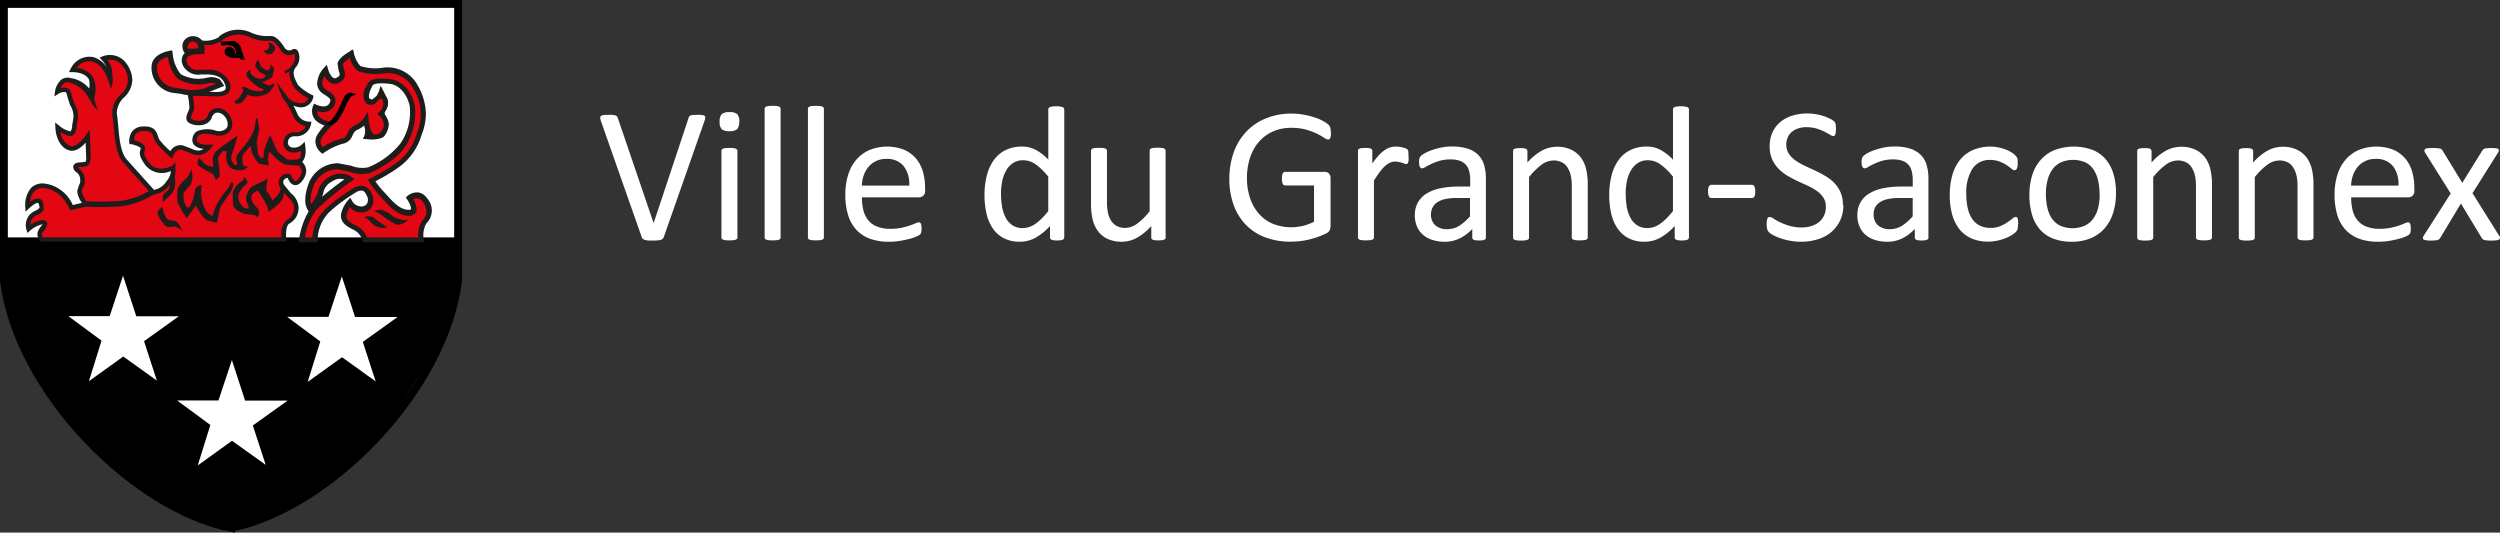<svg xmlns="http://www.w3.org/2000/svg" width="318.925" height="67.946">
  <rect width="100%" height="100%" fill="#333333" stroke="none"/>
  <path fill="#fff" d="M84.681 30.238a.594.594 0 0 1-.138.219.608.608 0 0 1-.242.138 1.6 1.6 0 0 1-.391.069 8.418 8.418 0 0 1-.6.023h-.472a1.452 1.452 0 0 1-.345-.035 1.183 1.183 0 0 1-.253-.058.889.889 0 0 1-.184-.08.366.366 0 0 1-.115-.115c-.023-.046-.058-.1-.081-.161l-5.186-14.76a1.3 1.3 0 0 1-.1-.437.305.305 0 0 1 .1-.253.759.759 0 0 1 .357-.115c.161-.011.38-.023.667-.023a3.745 3.745 0 0 1 .552.023 1.262 1.262 0 0 1 .311.069.464.464 0 0 1 .161.127 1.146 1.146 0 0 1 .1.207l4.556 13.368h.012l4.434-13.346a1.5 1.5 0 0 1 .08-.219.357.357 0 0 1 .173-.138 1.131 1.131 0 0 1 .345-.069c.15-.011.345-.023.587-.023a2.982 2.982 0 0 1 .6.035.521.521 0 0 1 .3.115.292.292 0 0 1 .058.253 1.765 1.765 0 0 1-.115.437l-5.177 14.76ZM94.3 15.513a1.367 1.367 0 0 1-.265.966 1.441 1.441 0 0 1-.989.253 1.387 1.387 0 0 1-.978-.253 1.333 1.333 0 0 1-.265-.955 1.31 1.31 0 0 1 .276-.966 1.441 1.441 0 0 1 .99-.253 1.387 1.387 0 0 1 .978.253 1.333 1.333 0 0 1 .265.955Zm-.23 14.783a.244.244 0 0 1-.046.161.364.364 0 0 1-.161.115.89.89 0 0 1-.311.069c-.127.011-.3.023-.506.023a3.1 3.1 0 0 1-.495-.023 1.406 1.406 0 0 1-.311-.069.364.364 0 0 1-.161-.115.375.375 0 0 1-.046-.161V19.252a.434.434 0 0 1 .046-.161.376.376 0 0 1 .161-.127 1.038 1.038 0 0 1 .311-.069c.127-.011.3-.023.495-.023a3.328 3.328 0 0 1 .506.023 1.58 1.58 0 0 1 .311.069.362.362 0 0 1 .161.127.265.265 0 0 1 .046.161ZM99.582 30.295a.244.244 0 0 1-.046.161.364.364 0 0 1-.161.115.89.89 0 0 1-.311.069 5.42 5.42 0 0 1-.506.023 3.084 3.084 0 0 1-.495-.023 1.406 1.406 0 0 1-.311-.069.363.363 0 0 1-.161-.115.375.375 0 0 1-.046-.161v-16.4a.277.277 0 0 1 .046-.173.376.376 0 0 1 .161-.127 1.034 1.034 0 0 1 .311-.069c.127-.012.3-.023.495-.023a3.328 3.328 0 0 1 .506.023 1.572 1.572 0 0 1 .311.069.362.362 0 0 1 .161.127.277.277 0 0 1 .046.173ZM105.103 30.295a.246.246 0 0 1-.046.161.37.37 0 0 1-.161.115.892.892 0 0 1-.311.069c-.126.012-.3.023-.506.023a3.087 3.087 0 0 1-.495-.023 1.572 1.572 0 0 1-.31-.069.358.358 0 0 1-.161-.115.261.261 0 0 1-.046-.161v-16.4a.274.274 0 0 1 .046-.173.314.314 0 0 1 .161-.127 1.03 1.03 0 0 1 .31-.069c.127-.012.3-.023.495-.023a3.321 3.321 0 0 1 .506.023 1.577 1.577 0 0 1 .311.069.364.364 0 0 1 .161.127.281.281 0 0 1 .046.173ZM118.024 24.29a.84.84 0 0 1-.242.679.824.824 0 0 1-.552.207h-7.271a6.677 6.677 0 0 0 .184 1.656 3.276 3.276 0 0 0 .621 1.266 2.707 2.707 0 0 0 1.128.805 4.551 4.551 0 0 0 1.691.288 7.321 7.321 0 0 0 1.4-.127 10.01 10.01 0 0 0 1.07-.288c.3-.1.552-.207.736-.288a1.3 1.3 0 0 1 .437-.127.275.275 0 0 1 .253.173.948.948 0 0 1 .058.242 3.477 3.477 0 0 1 .023.38 1.955 1.955 0 0 1-.012.276 1 1 0 0 1-.034.207.687.687 0 0 1-.058.161.608.608 0 0 1-.115.138 2.017 2.017 0 0 1-.4.219 4.912 4.912 0 0 1-.862.3c-.357.092-.76.184-1.22.265a8.636 8.636 0 0 1-1.484.115 6.916 6.916 0 0 1-2.393-.38 4.549 4.549 0 0 1-1.726-1.127 4.8 4.8 0 0 1-1.058-1.875 8.6 8.6 0 0 1-.357-2.623 8.28 8.28 0 0 1 .368-2.565 5.253 5.253 0 0 1 1.059-1.921 4.687 4.687 0 0 1 1.679-1.219 6.019 6.019 0 0 1 4.418-.011 4.251 4.251 0 0 1 1.507 1.127 4.54 4.54 0 0 1 .863 1.657 7.261 7.261 0 0 1 .276 2.036v.368Zm-2.036-.6a3.684 3.684 0 0 0-.714-2.508 2.7 2.7 0 0 0-2.22-.909 2.837 2.837 0 0 0-1.323.288 2.788 2.788 0 0 0-.955.748 3.655 3.655 0 0 0-.6 1.081 4.413 4.413 0 0 0-.23 1.288h6.029ZM135.753 30.295a.281.281 0 0 1-.046.173.312.312 0 0 1-.15.115 2.387 2.387 0 0 1-.276.069 4.056 4.056 0 0 1-.414.023 2.364 2.364 0 0 1-.426-.023.952.952 0 0 1-.287-.069.442.442 0 0 1-.161-.115.274.274 0 0 1-.046-.173v-1.461a7.481 7.481 0 0 1-1.807 1.472 4.066 4.066 0 0 1-2.059.529 4.272 4.272 0 0 1-2.071-.472 3.812 3.812 0 0 1-1.392-1.277 5.568 5.568 0 0 1-.782-1.887 10.446 10.446 0 0 1-.242-2.289 9.848 9.848 0 0 1 .311-2.577 5.8 5.8 0 0 1 .908-1.956 4.008 4.008 0 0 1 1.5-1.242 4.675 4.675 0 0 1 2.06-.437 3.664 3.664 0 0 1 1.771.426 6.37 6.37 0 0 1 1.588 1.242v-6.418a.424.424 0 0 1 .046-.161.311.311 0 0 1 .161-.127 1.591 1.591 0 0 1 .311-.069 2.772 2.772 0 0 1 .483-.035 2.232 2.232 0 0 1 .506.035c.127.023.23.046.311.069a.364.364 0 0 1 .161.127.309.309 0 0 1 .057.161v16.347Zm-2.037-7.77a8.273 8.273 0 0 0-1.587-1.553 2.743 2.743 0 0 0-1.6-.529 2.289 2.289 0 0 0-1.312.368 2.719 2.719 0 0 0-.874.966 4.522 4.522 0 0 0-.495 1.357 7.663 7.663 0 0 0-.15 1.542 10.855 10.855 0 0 0 .127 1.633 4.737 4.737 0 0 0 .449 1.415 2.551 2.551 0 0 0 .851.989 2.221 2.221 0 0 0 1.323.38 2.574 2.574 0 0 0 .782-.115 2.755 2.755 0 0 0 .771-.368 5.061 5.061 0 0 0 .817-.667 10.388 10.388 0 0 0 .909-1.012v-4.413ZM148.708 30.295a.246.246 0 0 1-.046.161.4.4 0 0 1-.15.115.875.875 0 0 1-.287.069 4.37 4.37 0 0 1-.437.023 2.656 2.656 0 0 1-.461-.023 1.313 1.313 0 0 1-.287-.069.284.284 0 0 1-.138-.115.368.368 0 0 1-.035-.161v-1.461a7.121 7.121 0 0 1-1.864 1.518 3.946 3.946 0 0 1-1.863.483 4.3 4.3 0 0 1-1.864-.368 3.169 3.169 0 0 1-1.22-1 4.114 4.114 0 0 1-.667-1.472 8.709 8.709 0 0 1-.207-2.048V19.24a.241.241 0 0 1 .046-.161.37.37 0 0 1 .161-.127 1.035 1.035 0 0 1 .322-.069c.127-.011.3-.023.495-.023a3.163 3.163 0 0 1 .494.023 1.033 1.033 0 0 1 .311.069.314.314 0 0 1 .161.127.374.374 0 0 1 .046.161v6.431a7.029 7.029 0 0 0 .138 1.553 2.891 2.891 0 0 0 .426.989 2.01 2.01 0 0 0 .725.633 2.253 2.253 0 0 0 1.035.23 2.635 2.635 0 0 0 1.519-.541 8.256 8.256 0 0 0 1.6-1.588v-7.722a.246.246 0 0 1 .046-.161.382.382 0 0 1 .161-.127 1.037 1.037 0 0 1 .311-.069c.126-.011.287-.023.495-.023a3.085 3.085 0 0 1 .494.023 1.037 1.037 0 0 1 .311.069.468.468 0 0 1 .161.127.278.278 0 0 1 .057.161v11.047ZM169.796 16.882a2.3 2.3 0 0 1-.023.414 1.608 1.608 0 0 1-.069.3.267.267 0 0 1-.126.161.432.432 0 0 1-.161.046 1.213 1.213 0 0 1-.495-.23c-.23-.149-.541-.322-.92-.518a9.791 9.791 0 0 0-1.381-.518 7.172 7.172 0 0 0-1.91-.23 5.573 5.573 0 0 0-2.358.483 5.186 5.186 0 0 0-1.772 1.323 6 6 0 0 0-1.116 2.013 8.162 8.162 0 0 0-.391 2.531 7.906 7.906 0 0 0 .425 2.7 5.784 5.784 0 0 0 1.174 1.99 4.824 4.824 0 0 0 1.783 1.231 6.35 6.35 0 0 0 3.774.23 5.7 5.7 0 0 0 1.4-.529v-4.621h-3.681a.332.332 0 0 1-.311-.207 1.551 1.551 0 0 1-.1-.656 2.171 2.171 0 0 1 .023-.4.87.87 0 0 1 .08-.276.422.422 0 0 1 .127-.15.314.314 0 0 1 .184-.046h5.051a.671.671 0 0 1 .264.046.659.659 0 0 1 .242.15.753.753 0 0 1 .172.265 1.037 1.037 0 0 1 .058.391v6.05a1.224 1.224 0 0 1-.115.552.95.95 0 0 1-.472.414c-.241.115-.541.253-.92.391s-.771.253-1.162.357a8.758 8.758 0 0 1-1.22.219 10.99 10.99 0 0 1-1.219.069 8.933 8.933 0 0 1-3.291-.575 6.715 6.715 0 0 1-2.45-1.622 7.1 7.1 0 0 1-1.531-2.531 9.6 9.6 0 0 1-.529-3.29 10.01 10.01 0 0 1 .576-3.428 7.411 7.411 0 0 1 1.61-2.611 7.141 7.141 0 0 1 2.5-1.679 8.541 8.541 0 0 1 3.221-.6 8.826 8.826 0 0 1 1.7.161 9.627 9.627 0 0 1 1.415.38 5.276 5.276 0 0 1 1.047.472 3.168 3.168 0 0 1 .587.414.807.807 0 0 1 .218.368 2.039 2.039 0 0 1 .058.6ZM179.702 19.976c0 .184 0 .334-.011.449a.878.878 0 0 1-.046.288.431.431 0 0 1-.092.161.22.22 0 0 1-.15.058.8.8 0 0 1-.241-.058c-.092-.035-.2-.069-.323-.115s-.253-.069-.4-.1a2.159 2.159 0 0 0-.483-.046 1.553 1.553 0 0 0-.6.127 2.471 2.471 0 0 0-.621.4 4.408 4.408 0 0 0-.679.748c-.23.311-.494.69-.782 1.139v7.268a.246.246 0 0 1-.046.161.451.451 0 0 1-.161.115.892.892 0 0 1-.311.069c-.126.011-.3.023-.506.023a3.1 3.1 0 0 1-.495-.023 1.406 1.406 0 0 1-.31-.069.358.358 0 0 1-.161-.115.262.262 0 0 1-.047-.161V19.252a.335.335 0 0 1 .035-.161.281.281 0 0 1 .15-.127.875.875 0 0 1 .287-.069 4.432 4.432 0 0 1 .449-.023 2.515 2.515 0 0 1 .449.023.8.8 0 0 1 .276.069.3.3 0 0 1 .138.127.375.375 0 0 1 .046.161v1.611a8.709 8.709 0 0 1 .851-1.081 4.648 4.648 0 0 1 .76-.656 2.574 2.574 0 0 1 .7-.334 2.941 2.941 0 0 1 .7-.092 1.986 1.986 0 0 1 .357.023 2.953 2.953 0 0 1 .425.069 3.335 3.335 0 0 1 .4.115.847.847 0 0 1 .253.126.354.354 0 0 1 .092.115.85.85 0 0 1 .046.138 1.223 1.223 0 0 1 .023.253v.449ZM189.562 30.307a.251.251 0 0 1-.1.219.7.7 0 0 1-.264.115 2.8 2.8 0 0 1-.506.035 2.9 2.9 0 0 1-.507-.035.517.517 0 0 1-.276-.115.279.279 0 0 1-.092-.219v-1.1a5.536 5.536 0 0 1-1.61 1.208 4.276 4.276 0 0 1-1.887.426 5.2 5.2 0 0 1-1.576-.23 3.387 3.387 0 0 1-1.208-.656 2.859 2.859 0 0 1-.771-1.058 3.507 3.507 0 0 1-.276-1.427 3.314 3.314 0 0 1 .379-1.622 3.131 3.131 0 0 1 1.093-1.139 5.4 5.4 0 0 1 1.749-.679 10.967 10.967 0 0 1 2.324-.23h1.519v-.863a4.143 4.143 0 0 0-.138-1.127 1.985 1.985 0 0 0-.438-.817 1.863 1.863 0 0 0-.782-.495 3.526 3.526 0 0 0-1.173-.161 4.9 4.9 0 0 0-1.347.172 7.26 7.26 0 0 0-1.047.391c-.3.138-.552.276-.747.391a1.074 1.074 0 0 1-.449.184.278.278 0 0 1-.173-.046.41.41 0 0 1-.126-.149.728.728 0 0 1-.081-.253 3.172 3.172 0 0 1-.023-.334 1.819 1.819 0 0 1 .046-.483.815.815 0 0 1 .207-.334 3.075 3.075 0 0 1 .576-.38 5.946 5.946 0 0 1 .932-.391 9.828 9.828 0 0 1 1.15-.3 6.644 6.644 0 0 1 1.266-.115 6.471 6.471 0 0 1 2.024.276 3.3 3.3 0 0 1 1.347.794 3 3 0 0 1 .747 1.288 6.1 6.1 0 0 1 .231 1.806v7.455Zm-2.013-5.05h-1.725a6.747 6.747 0 0 0-1.45.138 2.98 2.98 0 0 0-1.024.414 1.745 1.745 0 0 0-.6.667 1.964 1.964 0 0 0-.2.886 1.813 1.813 0 0 0 .541 1.369 2.192 2.192 0 0 0 1.53.506 2.937 2.937 0 0 0 1.485-.4 6.4 6.4 0 0 0 1.426-1.242v-2.35ZM202.55 30.296a.246.246 0 0 1-.046.161.37.37 0 0 1-.161.115.962.962 0 0 1-.311.069c-.127.012-.3.023-.495.023a3.327 3.327 0 0 1-.506-.023 1.593 1.593 0 0 1-.311-.069.451.451 0 0 1-.161-.115.267.267 0 0 1-.046-.161v-6.465a6.038 6.038 0 0 0-.149-1.518 3.394 3.394 0 0 0-.426-.989 1.753 1.753 0 0 0-.725-.633 2.284 2.284 0 0 0-1.035-.219 2.635 2.635 0 0 0-1.519.541 8.26 8.26 0 0 0-1.6 1.588v7.719a.241.241 0 0 1-.046.161.452.452 0 0 1-.161.115.892.892 0 0 1-.311.069c-.126.011-.3.023-.506.023a3.1 3.1 0 0 1-.495-.023 1.406 1.406 0 0 1-.31-.069.341.341 0 0 1-.161-.115.261.261 0 0 1-.046-.161V19.275a.334.334 0 0 1 .034-.161.282.282 0 0 1 .15-.127.875.875 0 0 1 .287-.069 4.432 4.432 0 0 1 .449-.023 2.515 2.515 0 0 1 .449.023.8.8 0 0 1 .276.069.3.3 0 0 1 .138.127.374.374 0 0 1 .046.161v1.461a6.816 6.816 0 0 1 1.864-1.53 4.025 4.025 0 0 1 1.875-.483 4.14 4.14 0 0 1 1.864.38 3.378 3.378 0 0 1 1.219 1 4.012 4.012 0 0 1 .668 1.472 8.535 8.535 0 0 1 .207 2.013v6.707ZM215.448 30.295a.274.274 0 0 1-.046.173.3.3 0 0 1-.149.115 2.359 2.359 0 0 1-.277.069 4.056 4.056 0 0 1-.414.023 2.353 2.353 0 0 1-.425-.023.966.966 0 0 1-.288-.069.442.442 0 0 1-.161-.115.274.274 0 0 1-.046-.173v-1.461a7.477 7.477 0 0 1-1.806 1.472 4.073 4.073 0 0 1-2.06.529 4.272 4.272 0 0 1-2.071-.472 3.812 3.812 0 0 1-1.392-1.277 5.588 5.588 0 0 1-.782-1.887 10.507 10.507 0 0 1-.242-2.289 9.89 9.89 0 0 1 .311-2.577 5.786 5.786 0 0 1 .909-1.956 4 4 0 0 1 1.495-1.242 4.678 4.678 0 0 1 2.06-.437 3.671 3.671 0 0 1 1.772.426 6.367 6.367 0 0 1 1.587 1.242v-6.418a.444.444 0 0 1 .046-.161.311.311 0 0 1 .161-.127 1.591 1.591 0 0 1 .311-.069 2.789 2.789 0 0 1 .483-.035 2.227 2.227 0 0 1 .506.035c.127.023.231.046.311.069a.359.359 0 0 1 .161.127.3.3 0 0 1 .058.161v16.347Zm-2.036-7.77a8.275 8.275 0 0 0-1.588-1.553 2.743 2.743 0 0 0-1.6-.529 2.289 2.289 0 0 0-1.312.368 2.738 2.738 0 0 0-.874.966 4.549 4.549 0 0 0-.5 1.357 7.735 7.735 0 0 0-.149 1.542 10.987 10.987 0 0 0 .126 1.633 4.736 4.736 0 0 0 .449 1.415 2.559 2.559 0 0 0 .851.989 2.3 2.3 0 0 0 1.323.38 2.58 2.58 0 0 0 .783-.115 2.768 2.768 0 0 0 .771-.368 5.1 5.1 0 0 0 .816-.667 10.384 10.384 0 0 0 .909-1.012v-4.413ZM223.916 24.406a1.333 1.333 0 0 1-.115.667.345.345 0 0 1-.322.184h-5.132a.362.362 0 0 1-.333-.184 1.448 1.448 0 0 1-.115-.656 1.3 1.3 0 0 1 .115-.656.351.351 0 0 1 .333-.184h5.132a.38.38 0 0 1 .172.035.315.315 0 0 1 .138.138 1.152 1.152 0 0 1 .092.265 1.9 1.9 0 0 1 .035.391ZM235.156 26.143a4.6 4.6 0 0 1-.414 1.99 4.5 4.5 0 0 1-1.139 1.484 4.8 4.8 0 0 1-1.714.909 7.05 7.05 0 0 1-2.128.311 7.57 7.57 0 0 1-1.485-.138 7.772 7.772 0 0 1-1.219-.334 5.589 5.589 0 0 1-.9-.4 2.165 2.165 0 0 1-.506-.357.859.859 0 0 1-.207-.38 2.168 2.168 0 0 1-.069-.61 2.511 2.511 0 0 1 .023-.449 1.349 1.349 0 0 1 .069-.288.314.314 0 0 1 .3-.2 1 1 0 0 1 .484.207 6.725 6.725 0 0 0 .8.449 7.521 7.521 0 0 0 1.185.46 5.6 5.6 0 0 0 1.6.219 3.936 3.936 0 0 0 1.254-.184 3.04 3.04 0 0 0 .978-.518 2.352 2.352 0 0 0 .633-.828 2.692 2.692 0 0 0 .223-1.113 2.047 2.047 0 0 0-.31-1.15 3.089 3.089 0 0 0-.806-.84 7.186 7.186 0 0 0-1.15-.667l-1.323-.61a14.257 14.257 0 0 1-1.312-.69 5.474 5.474 0 0 1-1.139-.9 4.251 4.251 0 0 1-.817-1.208 4.037 4.037 0 0 1-.31-1.668 4.162 4.162 0 0 1 .368-1.772 3.764 3.764 0 0 1 1-1.312 4.417 4.417 0 0 1 1.53-.805 6.464 6.464 0 0 1 1.921-.276 6.575 6.575 0 0 1 1.059.092 6.374 6.374 0 0 1 1 .241 5.831 5.831 0 0 1 .84.345 2.2 2.2 0 0 1 .483.311.8.8 0 0 1 .149.184.623.623 0 0 1 .058.173c.011.069.023.15.034.253s.012.23.012.38a2.046 2.046 0 0 1-.023.391 1.624 1.624 0 0 1-.058.288.315.315 0 0 1-.1.173.242.242 0 0 1-.15.058 1 1 0 0 1-.425-.173c-.2-.115-.426-.242-.7-.391a6.324 6.324 0 0 0-.99-.391 4.4 4.4 0 0 0-1.288-.184 3.181 3.181 0 0 0-1.151.184 2.2 2.2 0 0 0-.805.472 1.866 1.866 0 0 0-.483.7 2.34 2.34 0 0 0-.161.863 2.06 2.06 0 0 0 .31 1.139 3.175 3.175 0 0 0 .817.851 7.381 7.381 0 0 0 1.162.679c.437.207.875.414 1.323.621a14.314 14.314 0 0 1 1.323.69 5.517 5.517 0 0 1 1.162.886 4.056 4.056 0 0 1 .817 1.208 3.981 3.981 0 0 1 .311 1.634ZM246.017 30.307a.252.252 0 0 1-.1.219.708.708 0 0 1-.265.115 2.8 2.8 0 0 1-.506.035 2.9 2.9 0 0 1-.507-.035.517.517 0 0 1-.276-.115.279.279 0 0 1-.092-.219v-1.1a5.536 5.536 0 0 1-1.61 1.208 4.276 4.276 0 0 1-1.887.426 5.209 5.209 0 0 1-1.576-.23 3.387 3.387 0 0 1-1.208-.656 2.859 2.859 0 0 1-.771-1.058 3.507 3.507 0 0 1-.276-1.427 3.314 3.314 0 0 1 .379-1.622 3.139 3.139 0 0 1 1.093-1.139 5.4 5.4 0 0 1 1.749-.679 10.967 10.967 0 0 1 2.324-.23h1.519v-.863a4.143 4.143 0 0 0-.138-1.127 1.82 1.82 0 0 0-1.22-1.312 3.526 3.526 0 0 0-1.173-.161 4.891 4.891 0 0 0-1.346.172 7.171 7.171 0 0 0-1.047.391 8.334 8.334 0 0 0-.748.391 1.069 1.069 0 0 1-.449.184.278.278 0 0 1-.173-.046.41.41 0 0 1-.126-.149.728.728 0 0 1-.081-.253 3.168 3.168 0 0 1-.023-.334 1.818 1.818 0 0 1 .046-.483.815.815 0 0 1 .207-.334 3.11 3.11 0 0 1 .576-.38 5.946 5.946 0 0 1 .932-.391 9.827 9.827 0 0 1 1.15-.3 6.644 6.644 0 0 1 1.266-.115 6.478 6.478 0 0 1 2.025.276 3.376 3.376 0 0 1 1.346.794 3 3 0 0 1 .747 1.288 6.064 6.064 0 0 1 .231 1.806v7.455Zm-2.013-5.05h-1.726a6.754 6.754 0 0 0-1.45.138 2.988 2.988 0 0 0-1.024.414 1.745 1.745 0 0 0-.6.667 1.975 1.975 0 0 0-.184.886 1.809 1.809 0 0 0 .541 1.369 2.19 2.19 0 0 0 1.53.506 2.934 2.934 0 0 0 1.484-.4 6.377 6.377 0 0 0 1.427-1.242v-2.339ZM257.43 28.616a3.386 3.386 0 0 1-.011.357.767.767 0 0 1-.046.253c-.023.069-.046.126-.069.184a.918.918 0 0 1-.2.23 3 3 0 0 1-.517.38 4.633 4.633 0 0 1-.829.4 6.34 6.34 0 0 1-1 .288 5.914 5.914 0 0 1-1.116.115 5.246 5.246 0 0 1-2.1-.391 4.028 4.028 0 0 1-1.542-1.15 5.2 5.2 0 0 1-.943-1.852 8.88 8.88 0 0 1-.322-2.531 8.791 8.791 0 0 1 .4-2.807 5.269 5.269 0 0 1 1.093-1.921 4.288 4.288 0 0 1 1.634-1.1 5.573 5.573 0 0 1 2.036-.368 4.975 4.975 0 0 1 1.024.1 6.083 6.083 0 0 1 .909.253 4.133 4.133 0 0 1 .748.368 2.332 2.332 0 0 1 .472.357 2.81 2.81 0 0 1 .207.23.882.882 0 0 1 .092.207.907.907 0 0 1 .046.265v.368a1.333 1.333 0 0 1-.115.667.315.315 0 0 1-.265.2.692.692 0 0 1-.425-.207 6.722 6.722 0 0 0-.61-.449 4.9 4.9 0 0 0-.886-.449 3.32 3.32 0 0 0-1.231-.207 2.566 2.566 0 0 0-2.24 1.119 5.7 5.7 0 0 0-.782 3.256 7.6 7.6 0 0 0 .207 1.875 3.83 3.83 0 0 0 .6 1.346 2.493 2.493 0 0 0 .967.805 3.136 3.136 0 0 0 1.311.265 3.055 3.055 0 0 0 1.231-.219 5.105 5.105 0 0 0 .909-.483q.38-.259.656-.483a.8.8 0 0 1 .414-.219.232.232 0 0 1 .15.046.327.327 0 0 1 .1.161.982.982 0 0 1 .058.3c.011.115.023.265.023.426ZM269.936 24.647a8.146 8.146 0 0 1-.357 2.485 5.449 5.449 0 0 1-1.058 1.956 4.807 4.807 0 0 1-1.772 1.288 6.1 6.1 0 0 1-2.462.46 6.34 6.34 0 0 1-2.37-.4 4.349 4.349 0 0 1-1.692-1.173 4.992 4.992 0 0 1-1-1.875 8.846 8.846 0 0 1-.333-2.508 8.372 8.372 0 0 1 .345-2.485 5.271 5.271 0 0 1 1.058-1.956 4.7 4.7 0 0 1 1.761-1.277 7.018 7.018 0 0 1 4.843-.058 4.347 4.347 0 0 1 1.692 1.173 5.169 5.169 0 0 1 1.012 1.875 8.357 8.357 0 0 1 .333 2.495Zm-2.094.138a7.951 7.951 0 0 0-.173-1.691 4.367 4.367 0 0 0-.552-1.4 2.759 2.759 0 0 0-1.036-.955 3.971 3.971 0 0 0-3.186-.023 2.9 2.9 0 0 0-1.07.9 4.2 4.2 0 0 0-.622 1.38 6.917 6.917 0 0 0-.207 1.737 7.906 7.906 0 0 0 .173 1.7 4.2 4.2 0 0 0 .555 1.392 2.864 2.864 0 0 0 1.047.943 3.974 3.974 0 0 0 3.187.023 2.922 2.922 0 0 0 1.081-.9 4.009 4.009 0 0 0 .622-1.381 6.993 6.993 0 0 0 .195-1.76ZM282.177 30.296a.246.246 0 0 1-.046.161.369.369 0 0 1-.161.115.89.89 0 0 1-.311.069c-.127.012-.3.023-.495.023a3.327 3.327 0 0 1-.506-.023 1.576 1.576 0 0 1-.311-.069.451.451 0 0 1-.161-.115.267.267 0 0 1-.046-.161v-6.465a6.037 6.037 0 0 0-.149-1.518 3.393 3.393 0 0 0-.426-.989 1.752 1.752 0 0 0-.725-.633 2.284 2.284 0 0 0-1.035-.219 2.635 2.635 0 0 0-1.519.541 8.259 8.259 0 0 0-1.6 1.588v7.719a.246.246 0 0 1-.046.161.452.452 0 0 1-.161.115.892.892 0 0 1-.311.069c-.126.011-.3.023-.506.023a3.1 3.1 0 0 1-.5-.023 1.406 1.406 0 0 1-.31-.069.359.359 0 0 1-.161-.115.261.261 0 0 1-.046-.161V19.275a.334.334 0 0 1 .034-.161.282.282 0 0 1 .15-.127.875.875 0 0 1 .287-.069 4.432 4.432 0 0 1 .449-.023 2.515 2.515 0 0 1 .449.023.8.8 0 0 1 .276.069.3.3 0 0 1 .138.127.375.375 0 0 1 .046.161v1.461a6.816 6.816 0 0 1 1.864-1.53 4.025 4.025 0 0 1 1.886-.481 4.14 4.14 0 0 1 1.864.38 3.377 3.377 0 0 1 1.219 1 4.011 4.011 0 0 1 .668 1.472 8.535 8.535 0 0 1 .207 2.013v6.707ZM295.132 30.296a.246.246 0 0 1-.046.161.369.369 0 0 1-.161.115.89.89 0 0 1-.311.069c-.126.012-.3.023-.495.023a3.327 3.327 0 0 1-.506-.023 1.565 1.565 0 0 1-.31-.069.446.446 0 0 1-.162-.115.267.267 0 0 1-.046-.161v-6.465a6.038 6.038 0 0 0-.149-1.518 3.394 3.394 0 0 0-.426-.989 1.753 1.753 0 0 0-.725-.633 2.284 2.284 0 0 0-1.035-.219 2.635 2.635 0 0 0-1.519.541 8.261 8.261 0 0 0-1.6 1.588v7.719a.241.241 0 0 1-.046.161.452.452 0 0 1-.161.115.892.892 0 0 1-.311.069c-.126.011-.3.023-.506.023a3.1 3.1 0 0 1-.495-.023 1.406 1.406 0 0 1-.31-.069.341.341 0 0 1-.161-.115.261.261 0 0 1-.046-.161V19.275a.334.334 0 0 1 .034-.161.282.282 0 0 1 .15-.127.875.875 0 0 1 .287-.069 4.431 4.431 0 0 1 .449-.023 2.515 2.515 0 0 1 .449.023.8.8 0 0 1 .276.069.3.3 0 0 1 .138.127.374.374 0 0 1 .046.161v1.461a6.816 6.816 0 0 1 1.864-1.53 4.025 4.025 0 0 1 1.875-.483 4.14 4.14 0 0 1 1.864.38 3.378 3.378 0 0 1 1.219 1 4.011 4.011 0 0 1 .668 1.473 8.535 8.535 0 0 1 .207 2.013v6.707ZM308.006 24.29a.839.839 0 0 1-.241.679.824.824 0 0 1-.552.207h-7.272a6.726 6.726 0 0 0 .184 1.656 3.264 3.264 0 0 0 .622 1.266 2.7 2.7 0 0 0 1.127.805 4.551 4.551 0 0 0 1.691.288 7.306 7.306 0 0 0 1.4-.127 9.943 9.943 0 0 0 1.07-.288c.3-.1.552-.207.736-.288a1.3 1.3 0 0 1 .438-.127.278.278 0 0 1 .253.173.912.912 0 0 1 .057.242 3.244 3.244 0 0 1 .023.38 2.128 2.128 0 0 1-.011.276.934.934 0 0 1-.035.207.644.644 0 0 1-.057.161.608.608 0 0 1-.115.138 2.049 2.049 0 0 1-.4.219 4.926 4.926 0 0 1-.863.3c-.357.092-.759.184-1.22.265a8.628 8.628 0 0 1-1.484.115 6.921 6.921 0 0 1-2.393-.38 4.537 4.537 0 0 1-1.725-1.127 4.815 4.815 0 0 1-1.059-1.875 8.6 8.6 0 0 1-.357-2.623 8.249 8.249 0 0 1 .369-2.565 5.251 5.251 0 0 1 1.058-1.921 4.682 4.682 0 0 1 1.68-1.219 6.019 6.019 0 0 1 4.418-.011 4.269 4.269 0 0 1 1.507 1.127 4.556 4.556 0 0 1 .863 1.657 7.262 7.262 0 0 1 .276 2.036v.368Zm-2.036-.6a3.683 3.683 0 0 0-.713-2.508 2.7 2.7 0 0 0-2.221-.909 2.839 2.839 0 0 0-1.323.288 2.788 2.788 0 0 0-.955.748 3.631 3.631 0 0 0-.6 1.081 4.379 4.379 0 0 0-.23 1.288h6.028ZM318.833 30.066a.551.551 0 0 1 .092.288.227.227 0 0 1-.115.2 1.028 1.028 0 0 1-.357.1 4.544 4.544 0 0 1-.621.035 4.191 4.191 0 0 1-.587-.023 2.14 2.14 0 0 1-.345-.058.518.518 0 0 1-.2-.115.755.755 0 0 1-.115-.15l-2.646-4.383-2.634 4.383a1.37 1.37 0 0 1-.116.15.63.63 0 0 1-.2.115 1.8 1.8 0 0 1-.334.058 6.336 6.336 0 0 1-.552.023 2.98 2.98 0 0 1-.587-.035.877.877 0 0 1-.333-.1.226.226 0 0 1-.1-.2.621.621 0 0 1 .115-.288l3.44-5.384-3.256-5.188a.583.583 0 0 1-.1-.288.225.225 0 0 1 .115-.2.687.687 0 0 1 .356-.1c.161-.011.369-.023.633-.023a4.08 4.08 0 0 1 .575.023 1.785 1.785 0 0 1 .334.057.544.544 0 0 1 .184.092.724.724 0 0 1 .115.15l2.52 4.118 2.554-4.118a1.709 1.709 0 0 1 .115-.138.39.39 0 0 1 .161-.1 1.381 1.381 0 0 1 .3-.057c.127-.011.3-.023.518-.023a4.365 4.365 0 0 1 .587.023.724.724 0 0 1 .333.092.185.185 0 0 1 .092.2.653.653 0 0 1-.126.311l-3.233 5.131 3.417 5.453Z"/>
  <path fill="#fff" stroke="#000" d="M29.47 67.338C17.16 64.925 2.224 49.933.5 35.783V.5h57.939v35.283C56.714 49.933 41.78 64.925 29.47 67.325Z"/>
  <path d="M.35 30.284h57.939v5.948l-2.105 7.193c-8.824 15.622-14.922 18.66-17.8 20.293a41.892 41.892 0 0 1-8.916 3.681s-7-.518-18.546-11.527A32.6 32.6 0 0 1 2.674 43.41L.35 36.625Z"/>
  <path fill="#fff" d="M8.713 40.325h5.281l1.7-5.154 1.691 5.177h5.43l-4.438 3.177 1.634 5.027-4.287-3.071-4.383 3.152 1.611-5.177ZM22.588 51.084h5.281l1.714-5.159 1.68 5.177h5.43l-4.441 3.175 1.645 5.027-4.3-3.072-4.373 3.146 1.611-5.165ZM36.624 40.419h5.281l1.7-5.154 1.691 5.177h5.419l-4.429 3.175 1.638 5.038-4.291-3.083-4.385 3.153 1.611-5.165Z"/>
  <path fill="#e30613" d="M5.331 30.572a.922.922 0 0 1-.092-1.15c.426-.575.817-1.047.15-1.047a4 4 0 0 0-1.726.863 1.736 1.736 0 0 1 .861-2.013c1.243-.529.748-1.116.667-1.346-.288-.817-1.68.529-1.68.529s-.242-2.876 2.163-2.68 3.45 2.771 3.45 2.771l1.818-.426a3.485 3.485 0 0 1-.817-1.68c0-.725.483-.529.38-1.576s-1.059-1.1-.863-1.576 1.772.138 1.634-.966a23.932 23.932 0 0 1-.092-2.83s-1.194 1.772-2.252 1.48-1.53-1.587-1.588-2.68c0 0 1.484 1.15 1.875.713s.2-1.058.38-1.576a2.722 2.722 0 0 0-.375-2.057c-.426-.909-.288-1.634-.771-1.818s-1.151.242-1.151.242.242-1.875 1.68-1.484a4.5 4.5 0 0 1 2.727 2.3 3.687 3.687 0 0 0-.138-2.588c-.621-1.093-2.3-1.047-2.3-1.047a2.435 2.435 0 0 1 2.543-1.346c1.68.38 2.3 2.68 2.3 2.68a1.844 1.844 0 0 0 .127-1.254 3.072 3.072 0 0 0-1.047-1.53 2.311 2.311 0 0 1 2.727.863 2.737 2.737 0 0 1-.242 3.831 2.86 2.86 0 0 0-1 2.876c.2 1.058.138 4.118 1.2 5.418s3.647 4.073 3.647 4.073a2.572 2.572 0 0 0 1.967-1.254c.955-1.288.483-1.818.483-1.818s-2.013 1-3.164-.529-.488-1.585-.588-2.056-1.392-.759-1.392-.759a1.386 1.386 0 0 1 1.392-1.68c1.68-.092 1.484.909 1.818 1.484a13.012 13.012 0 0 0 1.772 1.829s.426-1.15 1.438-.909 1.243.667 2.059.667a1.807 1.807 0 0 0 1.335-.759s-2.059.138-1.818-1.058 1.68-.955 2.681-.713 1.818-.334 1.818-1.058a1.854 1.854 0 0 0-1-1.68 1.053 1.053 0 0 0-1.586.677c-.38.955-1.726.909-2.393.575s0-1.1.092-1.576a8.468 8.468 0 0 0-.242-1.967s1.967.138 3.452.092 1.68-.667 1.2-1.622a2.622 2.622 0 0 0-2.589-1.2c-1.093 0-1.576.184-2.255-.437a1.245 1.245 0 0 1-.38-1.634c.242-.426 1.864-.334 1.864-.334l.288-1.346a3.485 3.485 0 0 0 2.346-.524 3.6 3.6 0 0 1 3.739-.483 5.446 5.446 0 0 0 2.727.483c.518 0 1.2.909 1.484 1.392a.983.983 0 0 0 1.346.288c.483-.242.771 1.012.046 1.864s.046 2.059.288 2.542 1.921 1.392 1.921 1.392a1.316 1.316 0 0 1-1.634 1 2.178 2.178 0 0 1-1.818-1.2 12.405 12.405 0 0 1 1.438 2.439 1.943 1.943 0 0 0 1.726 1.2 1.622 1.622 0 0 1-1.726 1.288 1.031 1.031 0 0 0-.577 1.968 1.732 1.732 0 0 0 1.588-.38s.242 1.68-.575 1.967a1.38 1.38 0 0 1 .38 2.059c-.863 1.346-1.438.15-1.53-.184s-1.53.092-.955 1.2 1.818 1.587 1.818 2.68a2 2 0 0 1-1.1 1.921c-.667.483-.483 2.2-.483 2.2H5.331Z"/>
  <path fill="#1d1d1b" d="M27.962 4.711a3.232 3.232 0 0 1-2.128.46l-.242-.035s-.3.932-.38 1.185c-.575.058-1.565.207-1.829.667a1.55 1.55 0 0 0-.2.725 1.7 1.7 0 0 0 .641 1.255 2.148 2.148 0 0 0 1.841.529h.6c1.231-.011 1.979.311 2.335 1.024.138.276.276.656.15.874-.08.138-.345.322-1.1.345l-3.8-.1.069.357a7.613 7.613 0 0 1 .242 1.841l-.15.391c-.184.4-.518 1.139.207 1.507a2.578 2.578 0 0 0 1.921.115 1.467 1.467 0 0 0 .874-.84 1.009 1.009 0 0 1 .472-.6.971.971 0 0 1 .736.081 1.6 1.6 0 0 1 .828 1.415.72.72 0 0 1-.3.575 1.372 1.372 0 0 1-1.162.207 3.438 3.438 0 0 0-2.451.046 1.3 1.3 0 0 0-.575.886.861.861 0 0 0-.023.242.92.92 0 0 0 .23.633 1.8 1.8 0 0 0 1.208.483 1.157 1.157 0 0 1-.656.23 1.915 1.915 0 0 1-.932-.265l-1.064-.394a1.463 1.463 0 0 0-1.588.725 9 9 0 0 1-1.438-1.507l-.15-.391c-.173-.564-.426-1.323-1.933-1.243a1.732 1.732 0 0 0-1.335.61 2.144 2.144 0 0 0-.391 1.415l.035.23h.219c.621.138 1.185.391 1.208.529l-.035.2c-.138.414-.184.851.656 1.979a2.688 2.688 0 0 0 3.21.725c0 .023.012.011.012.058a2.138 2.138 0 0 1-.541 1.219 2.408 2.408 0 0 1-1.609 1.126c-.173-.2-3.544-3.957-3.544-3.957-.736-.909-.909-2.865-1.012-4.165l-.115-1.116a3.439 3.439 0 0 1-.069-.656 2.874 2.874 0 0 1 1-1.979 3.19 3.19 0 0 0 .978-2.163 3.759 3.759 0 0 0-.713-2.025 2.573 2.573 0 0 0-3.072-.978l-.4.161.3.311a3.506 3.506 0 0 1 .6.92 2.9 2.9 0 0 0-1.726-1.3 2.637 2.637 0 0 0-2.853 1.5l-.219.426h.472s1.519-.035 2.048.9a.676.676 0 0 1 .081.311 2.19 2.19 0 0 1 .023.449 2.414 2.414 0 0 1-.046.426 3.746 3.746 0 0 0-2.324-1.323 1.4 1.4 0 0 0-1.185.161 2.484 2.484 0 0 0-.851 1.564l-.081.61.518-.334a1.281 1.281 0 0 1 .886-.219c.127.058.184.219.265.61l.345 1.07a2.529 2.529 0 0 1 .38 1.841l-.127.736a1.21 1.21 0 0 1-.207.759 3.224 3.224 0 0 1-1.473-.759l-.495-.38.035.621c.046 1.15.552 2.611 1.795 2.945.805.219 1.576-.449 2.071-.989.023.828.069 2.094.069 2.094l-.035.265c-.092.115-.4.126-.644.149-.368.023-.794.046-.932.4a.585.585 0 0 0-.046.23.883.883 0 0 0 .38.61 1.174 1.174 0 0 1 .506.874c0 .092.011.161.011.23a.911.911 0 0 1-.161.564l-.23.759a2.956 2.956 0 0 0 .61 1.5c-.414.1-.92.219-1.174.276a4.586 4.586 0 0 0-3.59-2.738 2.082 2.082 0 0 0-1.726.552 3.379 3.379 0 0 0-.743 2.428l.046.61.437-.426c.391-.368.955-.759 1.162-.7l.1.2.081.38c-.058.161-.288.322-.644.472a1.977 1.977 0 0 0-1.035 2.347l.115.437.345-.288a3.48 3.48 0 0 1 1.547-.803h.1c-.115.023-.449.529-.449.529a1.231 1.231 0 0 0-.253.725 1.289 1.289 0 0 0 .334.84l.081.092h31.354l-.035-.322a6.285 6.285 0 0 1-.023-.506c0-.575.092-1.231.38-1.438a2.253 2.253 0 0 0 1.219-2.151 2.523 2.523 0 0 0-.989-1.76l-.863-1.058a.813.813 0 0 1-.1-.357.442.442 0 0 1 .1-.288.683.683 0 0 1 .472-.242c.115.334.391.851.874.92.391.058.771-.2 1.127-.748a1.974 1.974 0 0 0 .357-1.058 1.266 1.266 0 0 0-.046-.357 1.7 1.7 0 0 0-.46-.782 2.166 2.166 0 0 0 .426-1.439 4 4 0 0 0-.035-.575l-.081-.564-.4.391a1.469 1.469 0 0 1-1.312.311.632.632 0 0 1-.414-.748c.023-.161.15-.679.909-.656a1.916 1.916 0 0 0 2.025-1.53l.058-.334h-.345a1.687 1.687 0 0 1-1.465-1.019 8.6 8.6 0 0 0-.506-1.035 2.7 2.7 0 0 0 .587.184 1.6 1.6 0 0 0 1.956-1.242l.035-.2-.173-.092a6.515 6.515 0 0 1-1.799-1.262l-.092-.173c-.368-.69-.713-1.473-.23-2.059a1.882 1.882 0 0 0 .276-2.151.527.527 0 0 0-.679-.161.706.706 0 0 1-.966-.184c-.219-.357-.978-1.53-1.737-1.53h-.253a4.944 4.944 0 0 1-2.37-.46 3.857 3.857 0 0 0-4.027.518Zm.368.437a3.293 3.293 0 0 1 3.44-.437 5.509 5.509 0 0 0 2.612.506h.23c.276 0 .817.541 1.243 1.242a1.275 1.275 0 0 0 1.714.4v.026a1.481 1.481 0 0 0 .069.253v.15a1.59 1.59 0 0 1-.368 1 1.59 1.59 0 0 0-.368 1.037 3.8 3.8 0 0 0 .529 1.668l.081.161a5.755 5.755 0 0 0 1.829 1.392 1.033 1.033 0 0 1-1.243.587 2.166 2.166 0 0 1-1.266-.575c-.2-.276-.345-.495-.368-.518l-1.2-1.565.7 1.841a2.185 2.185 0 0 0 .391.564 10.821 10.821 0 0 1 1.047 1.887 2.123 2.123 0 0 0 1.611 1.323 1.29 1.29 0 0 1-1.335.782 1.387 1.387 0 0 0-1.507 1.15 1.214 1.214 0 0 0 .851 1.38 1.948 1.948 0 0 0 1.392-.161v.023c0 .483-.092 1.058-.414 1.173l-.575.207.529.311a1.249 1.249 0 0 1 .518.69.638.638 0 0 1 .023.207 1.441 1.441 0 0 1-.265.759c-.207.322-.426.506-.564.483-.184-.023-.391-.368-.46-.61a.451.451 0 0 0-.368-.311 1.209 1.209 0 0 0-1.093.483 1.032 1.032 0 0 0-.2.61 1.306 1.306 0 0 0 .173.621l.966 1.2c.46.46.817.817.817 1.358a1.7 1.7 0 0 1-.978 1.68 2.428 2.428 0 0 0-.633 1.9 1.625 1.625 0 0 0 .011.253H5.481a.634.634 0 0 1-.127-.368.527.527 0 0 1 .115-.322 2.114 2.114 0 0 0 .564-1.035.378.378 0 0 0-.046-.2.642.642 0 0 0-.6-.276 3.084 3.084 0 0 0-1.5.633 1.25 1.25 0 0 1 .748-1.231 1.537 1.537 0 0 0 .955-.805l-.092-.828a.7.7 0 0 0-.495-.506 1.564 1.564 0 0 0-1.162.426 2.181 2.181 0 0 1 .529-1.369 1.515 1.515 0 0 1 1.277-.391c2.186.172 3.2 2.577 3.21 2.6l.092.23 2.52-.6-.3-.357a3.114 3.114 0 0 1-.748-1.5l.138-.437a1.437 1.437 0 0 0 .253-.874 2.605 2.605 0 0 0-.012-.288 1.818 1.818 0 0 0-.7-1.265l-.176-.181c0 .011.437-.046.437-.046a1.361 1.361 0 0 0 1.047-.357l.161-.7-.127-3.67-.495.713c-.288.414-1.243 1.565-1.944 1.369a2.154 2.154 0 0 1-1.289-1.806c.587.38 1.335.736 1.714.322a1.679 1.679 0 0 0 .345-1.1l.092-.575a2.919 2.919 0 0 0-.391-2.278l-.3-.955c-.1-.437-.2-.84-.61-1.012a1.2 1.2 0 0 0-.828.035 1.373 1.373 0 0 1 .46-.656.874.874 0 0 1 .713-.081 4.2 4.2 0 0 1 2.543 2.151l.334.368.207-.391a4.815 4.815 0 0 0 .2-1.311 3.093 3.093 0 0 0-.357-1.519 2.672 2.672 0 0 0-2.04-1.167 1.9 1.9 0 0 1 1.956-.817c1.484.345 2.082 2.45 2.082 2.473l.334 1.081.23-1.116-.092-1.344a3.051 3.051 0 0 0-.6-1.288 1.867 1.867 0 0 1 1.979.84 2.466 2.466 0 0 1-.207 3.486 3.209 3.209 0 0 0-1.082 3.118l.115 1.058c.127 1.45.288 3.44 1.139 4.487l3.741 4.179h.115a2.865 2.865 0 0 0 2.209-1.357c1.07-1.438.529-2.105.46-2.186l-.149-.161-.2.092c-.069.035-1.818.874-2.807-.449-.506-.679-.621-1.012-.621-1.219a.682.682 0 0 1 .046-.23l.058-.495c-.1-.529-.943-.817-1.4-.932v-.035a1.057 1.057 0 0 1 1.139-1.139c1.07-.058 1.2.334 1.358.84l.207.506a12.788 12.788 0 0 0 1.829 1.9l.311.265.15-.38s.357-.909 1.1-.736l.943.357a2.529 2.529 0 0 0 1.185.322 2.108 2.108 0 0 0 1.576-.886l.334-.483-.6.034a2.12 2.12 0 0 1-1.438-.334.415.415 0 0 1-.081-.38.742.742 0 0 1 .322-.518c.529-.334 1.6-.069 2.013.023a1.916 1.916 0 0 0 1.663-.319 1.3 1.3 0 0 0 .518-1.024 2.133 2.133 0 0 0-1.185-1.944 1.473 1.473 0 0 0-1.174-.081 1.531 1.531 0 0 0-.782.909.893.893 0 0 1-.541.518 1.978 1.978 0 0 1-1.461-.092c-.092-.046-.138-.092-.138-.184a1.579 1.579 0 0 1 .2-.564l.2-.518a1.774 1.774 0 0 0 .023-.276 8.465 8.465 0 0 0-.184-1.45c.6.012 3.106.081 3.106.081.828-.023 1.346-.23 1.576-.621a1.487 1.487 0 0 0-.138-1.426 2.893 2.893 0 0 0-2.842-1.357h-.621c-.679.046-.99.058-1.427-.357a1.162 1.162 0 0 1-.449-.84.948.948 0 0 1 .127-.449 3.171 3.171 0 0 1 1.565-.391h.2s.265-.84.357-1.127a3.364 3.364 0 0 0 2.324-.6Z"/>
  <path fill="#e30613" d="M24.649 4.734c.679 0 1.243.391 1.243.863s-.564.863-1.243.863-1.243-.391-1.243-.863.564-.863 1.243-.863ZM21.703 6.815s-1.967.288-2.013 1.68a2.867 2.867 0 0 0 2.5 3.014c1.634.2 3.118.529 3.923.092a16.225 16.225 0 0 1 2.013-.817s-.092-.771-1.634-.529a4.862 4.862 0 0 1-3.639-.53c-.863-.621-1.15-2.922-1.15-2.922Z"/>
  <path fill="#1d1d1b" d="M21.646 6.483c-.092.011-2.255.345-2.312 2a3.218 3.218 0 0 0 2.8 3.371l.92.115a5.76 5.76 0 0 0 3.21-.069l2.347-.943-.149-.219-.38-.587a2.168 2.168 0 0 0-1.658-.24 4.573 4.573 0 0 1-3.382-.46 4.942 4.942 0 0 1-1.018-2.681l-.044-.345-.345.046Zm1.507 4.82-.932-.127a2.53 2.53 0 0 1-2.186-2.577v-.08c.023-.782.9-1.127 1.392-1.265a4.756 4.756 0 0 0 1.231 2.784 5.176 5.176 0 0 0 3.9.587 1.835 1.835 0 0 1 1 .046c-.564.23-1.6.644-1.6.644a5.752 5.752 0 0 1-2.8 0ZM15.467 25.625a36.088 36.088 0 0 1-4.6.046l-.046.69a37.865 37.865 0 0 0 4.703-.046 10.7 10.7 0 0 0 4.13-1.542l-.368-.575a10.261 10.261 0 0 1-3.831 1.427ZM36.256 9.093l.161.288 1.162-.667-.161-.289Z"/>
  <path fill="#e30613" d="M38.5 30.618a8.342 8.342 0 0 1 1.634-4.118 33.279 33.279 0 0 1 4.5-3.693 2.177 2.177 0 0 0-2.439.046c-1.335.863-1.15 1.484-1.438 2.163a14.039 14.039 0 0 1-1.1 1.818s-.748-.874-.092-2.83a3.674 3.674 0 0 1 3.544-2.772c1.289.046 2.968.955 4.027.472a10.578 10.578 0 0 0 4.268-3.21 7.408 7.408 0 0 0 1.2-5.039c-.334-1.484-1.381-2.922-2.876-3.06s-2.3-.046-2.543.483-.621 1.2-.38 1.68c.909 1.864.771-.345 1.726-.2s.679 1.392.242 1.772.529.909.334 2.013-.817 1.53-1.53 1.242-.863-2.105-.863-2.105a3 3 0 0 1-1.3 1.012c-.909.38-.621 1.53-1.726 1.726a7.907 7.907 0 0 0-2.531 1.2 1.455 1.455 0 0 1-.334-1.875 7.972 7.972 0 0 1 1.289-1.53 2.463 2.463 0 0 1-1.53-.621 1.391 1.391 0 0 1-.334-1.484s1.392.667 2.013-.242-.138-1.323-.771-1.726c-1.588-1.012.046-2.784.046-2.784s.518 1.864 1.622 1.242.092-1.334.242-2.013 1.424-1.346 1.424-1.346.4 1.586 1.016 1.921a6.583 6.583 0 0 0 3.164.242 4.026 4.026 0 0 1 4.027 2.105 6.525 6.525 0 0 1 .483 5.994c-.909 2.347-1.53 3.06-2.83 4.026a24.191 24.191 0 0 1-3.26 1.921 10.807 10.807 0 0 0 1.4 1.772c.759.759 1.818 2.3 3.3 2.347s.15-1.864.15-1.864a1.283 1.283 0 0 1 1.956.242 1.972 1.972 0 0 1-.046 2.784c-.621.621-.437 2.3-.437 2.3H46.6a2.592 2.592 0 0 0-1.289-1.53c-1-.483-1.53-.909-1.438-1.68a3.382 3.382 0 0 1 .771-1.53 1.739 1.739 0 0 0 1.576.863 1.2 1.2 0 0 0 .909-1.864c-.38-.759-.817-1.15-1.864-.575a21.193 21.193 0 0 0-3.5 2.588 5.429 5.429 0 0 0-1.588 3.739h-1.68Z"/>
  <path fill="#1d1d1b" d="M44.668 6.54c-.242.127-1.45.794-1.611 1.576l.15.92c.173.437.23.61-.23.863a.457.457 0 0 1-.4.058c-.38-.15-.644-.851-.713-1.093l-.173-.6-.414.449a3.1 3.1 0 0 0-.817 2.082 1.688 1.688 0 0 0 .84 1.219c.414.265.782.495.84.736a.691.691 0 0 1-.161.495c-.449.656-1.565.127-1.588.127l-.334-.161-.138.345a1.9 1.9 0 0 0-.115.633 1.676 1.676 0 0 0 .529 1.219 2.623 2.623 0 0 0 1.07.587 8.66 8.66 0 0 0-.879 1.13 1.619 1.619 0 0 0-.288.909 1.94 1.94 0 0 0 .688 1.413l.207.173.219-.15a7.942 7.942 0 0 1 2.393-1.139 1.625 1.625 0 0 0 1.231-1.07c.173-.345.288-.552.564-.679a3.428 3.428 0 0 0 .932-.587c.127.633.38 1.565 1 1.611a1.588 1.588 0 0 0 1.024-.2 1.452 1.452 0 0 0 .943-1.231 2.31 2.31 0 0 0-.311-1.542l-.127-.3a1.7 1.7 0 0 0 .46-1.611c-.126-.414-.334-.495-.782-.564-.633-.092-1 .564-1.185.874 0 0-.069-.265-.1-.219a1.109 1.109 0 0 0-.3-.3 1.685 1.685 0 0 1-.023-.345 2.927 2.927 0 0 1 .334-1l.092-.2c.15-.322.84-.414 2.2-.276s2.278 1.5 2.566 2.8a7.08 7.08 0 0 1-1.151 4.774 10.225 10.225 0 0 1-4.119 3.072 3.779 3.779 0 0 1-2.2-.2l-1.667-.313a4.031 4.031 0 0 0-3.889 3.014 5.056 5.056 0 0 0-.288 1.588 2.453 2.453 0 0 0 .426 1.542 10.005 10.005 0 0 0-1.22 3.555l-.035.38h2.4v-.345a5.169 5.169 0 0 1 1.473-3.486 20.854 20.854 0 0 1 3.417-2.531 1.213 1.213 0 0 1 .851-.219c.184.058.345.253.541.644a1.079 1.079 0 0 1 .035.989.81.81 0 0 1-.667.38 1.366 1.366 0 0 1-1.244-.688l-.242-.426-.322.368a3.961 3.961 0 0 0-.851 1.714c-.138 1.093.771 1.622 1.634 2.025a2.3 2.3 0 0 1 1.1 1.312l.069.253h7.789l-.046-.38a3.039 3.039 0 0 1 .334-2.013 2.3 2.3 0 0 0 .08-3.221 1.65 1.65 0 0 0-1.139-.736 1.911 1.911 0 0 0-1.335.437l-.23.207.173.253c.3.437.575 1.07.472 1.254-.023.046-.161.08-.322.069-1.07-.035-1.921-.978-2.612-1.737l-.46-.506a9.64 9.64 0 0 1-1.127-1.396 23.561 23.561 0 0 0 2.957-1.772 7.723 7.723 0 0 0 2.945-4.176 7.237 7.237 0 0 0 .541-2.634 7.555 7.555 0 0 0-1.036-3.635 4.354 4.354 0 0 0-4.36-2.283 6.259 6.259 0 0 1-2.957-.2 3.472 3.472 0 0 1-.84-1.7l-.1-.426-.391.207Zm-1.344 3.957a1.116 1.116 0 0 0 .7-1 1.8 1.8 0 0 0-.173-.7l-.115-.529c.058-.276.483-.61.9-.874a3.1 3.1 0 0 0 1.047 1.68 6.676 6.676 0 0 0 3.359.276 3.682 3.682 0 0 1 3.682 1.929 6.168 6.168 0 0 1 .46 5.706 7.061 7.061 0 0 1-2.715 3.877 25.773 25.773 0 0 1-3.2 1.887l-.345.176.2.322a12.464 12.464 0 0 0 1.438 1.841l.437.472c.736.817 1.737 1.933 3.095 1.967a.94.94 0 0 0 .955-.437.78.78 0 0 0 .1-.426 2.509 2.509 0 0 0-.437-1.242 1 1 0 0 1 .564-.127.969.969 0 0 1 .656.449 2.164 2.164 0 0 1 .472 1.254 1.515 1.515 0 0 1-.483 1.081 2.981 2.981 0 0 0-.564 1.979 1.394 1.394 0 0 0 .011.23h-6.537a2.876 2.876 0 0 0-1.381-1.5c-1-.483-1.254-.805-1.254-1.185v-.138a2.531 2.531 0 0 1 .437-1.012 1.9 1.9 0 0 0 1.6.644 1.458 1.458 0 0 0 1.2-.725 1.813 1.813 0 0 0 0-1.634 1.753 1.753 0 0 0-.955-.989 1.829 1.829 0 0 0-1.392.265 22.154 22.154 0 0 0-3.566 2.634 5.56 5.56 0 0 0-1.668 3.647h-.955a7.477 7.477 0 0 1 1.484-3.543 34.248 34.248 0 0 1 4.441-3.635l.4-.276-.391-.288a2.587 2.587 0 0 0-2.842.035 2.8 2.8 0 0 0-1.438 1.887l-.138.426s-.391.656-.713 1.173a1.774 1.774 0 0 1-.092-.552 4.466 4.466 0 0 1 .253-1.381 3.344 3.344 0 0 1 3.21-2.542l1.53.3a4.16 4.16 0 0 0 2.646.15c.759-.345 3.336-1.611 4.418-3.336a7.63 7.63 0 0 0 1.243-5.292c-.345-1.542-1.461-3.164-3.175-3.336-1.484-.138-2.543-.081-2.888.679l-.092.2a2.163 2.163 0 0 0-.3 1.783c.288.575.449.61.805.621a.759.759 0 0 0 .736-.3c.184-.311.449-.529.587-.506.23.035.276.3.311.391.092.3.23.782.035.955a.909.909 0 0 0-.23 1.116 1.754 1.754 0 0 1 .253 1.127 1.419 1.419 0 0 1-.736.955.583.583 0 0 1-.552 0c-.334-.138-.6-1.139-.644-1.818l-.081-1.024-.552.863a2.7 2.7 0 0 1-1.139.874 1.824 1.824 0 0 0-.92 1c-.207.414-.322.621-.736.69a7.518 7.518 0 0 0-2.416 1.081 1.1 1.1 0 0 1-.276-.7.928.928 0 0 1 .173-.529 7.424 7.424 0 0 1 1.231-1.461l.7-.6h-.92a2.2 2.2 0 0 1-1.3-.541.942.942 0 0 1-.311-.725v-.046a1.736 1.736 0 0 0 2.036-.506 1.439 1.439 0 0 0 .288-.817.638.638 0 0 0-.023-.207c-.1-.541-.61-.851-1.058-1.127a1.1 1.1 0 0 1-.61-.771v-.127a1.91 1.91 0 0 1 .311-.92 1.864 1.864 0 0 0 .863.92 1.128 1.128 0 0 0 1.012-.092Zm-2.085 14.115a2.068 2.068 0 0 1 1.139-1.473 1.779 1.779 0 0 1 1.546-.252c-.656.472-1.818 1.323-2.83 2.22.023-.057.15-.483.15-.483Z"/>
  <path fill="#1d1d1b" d="M46.496 27.684a2.908 2.908 0 0 1 .644.483 2.935 2.935 0 0 0 .817.69 2.073 2.073 0 0 0 .978.23c.276-.069.495-.126.495-.126a2.592 2.592 0 0 1-.529-.3c-.3-.219-.6-.38-.84-.587s-.541-.483-.794-.472-.472 0-.552.011a1.229 1.229 0 0 0-.219.071ZM47.681 26.89a5.248 5.248 0 0 1 1.07.6 6.887 6.887 0 0 0 1.07.736c.265.138.6.426.863.437a1.55 1.55 0 0 0 .874-.219 7.3 7.3 0 0 0 .61-.483 1.4 1.4 0 0 1-1.07.012 2.512 2.512 0 0 1-1.22-.575 3.036 3.036 0 0 0-1.243-.621 2.6 2.6 0 0 0-.633.057c-.092 0-.345.035-.345.035Z"/>
  <path fill-rule="evenodd" d="M40.916 15.571a1.029 1.029 0 0 0 .989.1 5.6 5.6 0 0 0 1.266-1.714c.172-.334.69-1.553.84-1.737a.9.9 0 0 1 .782-.4 2.192 2.192 0 0 1 .69.276 1.136 1.136 0 0 0-.782.311 7.149 7.149 0 0 0-.782 1.53 8.019 8.019 0 0 1-.9 1.507c-.15.138-.6.518-.886.506a7.518 7.518 0 0 1-1.231-.368Z"/>
  <path fill="#1d1d1b" d="M33.668 6.448a.609.609 0 0 0 .483-.161.623.623 0 0 0 .161-.633c-.092-.2-.035-.288-.035-.288a5.261 5.261 0 0 1 .506.276c.127.092.437.414.288.667s-.253.575-.633.61a.657.657 0 0 1-.587-.184.466.466 0 0 1-.183-.287ZM20.69 26.431s-.644.38-.575.748a2.859 2.859 0 0 0 .61 1.173c.23.23.311.6.84.61s.7-.161 1.081.069a6.9 6.9 0 0 1 .679.472 8.934 8.934 0 0 0-.541-.92.985.985 0 0 0-.84-.449c-.414 0-.6-.092-.84-.541a2.7 2.7 0 0 1-.311-.92c-.057-.219-.1-.253-.1-.253ZM24.324 21.702a1.771 1.771 0 0 1-.472.955c-.472.437-1.208 1.093-1.219 1.726l-.046.518.069.943.656 1.219.483.782 1.208-1.622a9.969 9.969 0 0 0 .667 1.139c.265.368.656.771.909.794l1.07.288a8.678 8.678 0 0 0 .253-1.173l.093-.346a2.119 2.119 0 0 1 .437-1l1.024-1.484c.1-.184.391-.966.207-1.173-.173-.035-.2.046-.253.184l-.4.679a8.311 8.311 0 0 0-1.086 1.494l-.184.288a7.983 7.983 0 0 0-.61 1.622 1.7 1.7 0 0 1-.886-.7 5.7 5.7 0 0 1-.6-2.105l.069-1.162a1.136 1.136 0 0 0-.794.541l-.115.541-.138.633-.173.437c-.092.276-.219.621-.334.679s-.2.115-.265.092-.161-.161-.253-.4a2.3 2.3 0 0 1-.184-1.53l.937-1.136.184-.828-.138-.909h-.116ZM31.092 22.485a.564.564 0 0 1-.276.644c-.4.23-1.2 1.07-1.128 1.726s-.1 1.381.276 1.7a2.813 2.813 0 0 0 1.668.794c.782.057.978.092 1.139.322s.449-.667.127-1.035-.817-.909-.817-1.219-.035-.633.288-.828a3.206 3.206 0 0 1 .541-.265s.782 1.219.909 1.45a5.228 5.228 0 0 1 .38.863 1.665 1.665 0 0 1 .046.38 9.8 9.8 0 0 0 1.279-.992 2.88 2.88 0 0 0 .644-.932c.046-.23.184-1.116.184-1.116l-.506-.345a2.28 2.28 0 0 1-.288 1.081 4.612 4.612 0 0 1-.817.863 4.021 4.021 0 0 0-.414-.794c-.219-.288-.345-.391-.345-.61a4.153 4.153 0 0 1 .092-.966 1.2 1.2 0 0 1 .127-.357s.1-.138-.564.219-1.668.644-1.91 1.219-.472.955-.276 1.415.311.863.311.863a.77.77 0 0 1-.874-.311 1.63 1.63 0 0 1-.437-1.507 2.887 2.887 0 0 1 .656-.955c.2-.219.575-.414.414-.7a4.576 4.576 0 0 0-.437-.61ZM20.817 25.786a2.323 2.323 0 0 1-.058-.46.778.778 0 0 1 .265-.713 1.55 1.55 0 0 0 .541-.518 3.9 3.9 0 0 0 .126-.495 1.4 1.4 0 0 1 .1-.345l.092-1.772a1.409 1.409 0 0 1 .173-.38 1.615 1.615 0 0 1 .345-.357s-.023.725-.035.9-.069 1.012-.035 1.219a3.4 3.4 0 0 1-.149 1.381 3.5 3.5 0 0 1-.518.725c-.092.1-.345.288-.437.38s-.4.46-.4.46Z"/>
  <path fill="#1d1d1b" d="m32.678 15.111-.265 1.484a8.565 8.565 0 0 1-.863 1.53l-.966 1.2a1.437 1.437 0 0 0-.449.863v.115s.1.529.127.69a.363.363 0 0 1-.506-.15 1.211 1.211 0 0 1-.23-1.024l.2-.564.322-.955.253-1.012-1.857 1.308c-.092.057-.9.748-.9.748a2.01 2.01 0 0 0-.414.909s.058.828.081 1.081a4.162 4.162 0 0 1-1.07-.391l-.46-.529-.334-.311-.058.172c-.035.1-.184.633.023.863l.909.575.322.161.69.38.3.713.115-.069a1 1 0 0 0 .391-.713l-.092-1-.046-.368-.035-.2a.9.9 0 0 1 .058-.709l.184-.265.368-.4s.3.023.414.035c0 .207-.035.909-.035.909.069.621.4 1.311.955 1.415a2.225 2.225 0 0 0 1.346.023l.426-.3-.15-.173s-.023 0-.023.012c-.035.034-.138.115-.219.081s-.15-.15-.2-.357a3.622 3.622 0 0 1-.08-.69.891.891 0 0 1 .173-.587l.759-.84.173-.172a2.341 2.341 0 0 0 .265 1.185l.219.368a1.6 1.6 0 0 0 .69.759l1.135.214-.058-.2-.092-.69s.127-.656.173-.932c.184.2.564.587.564.587a4.638 4.638 0 0 0 1.438 1.1l1.1.092c.069 0 .909.035.909.035h.173l-.311-.84h-.092a3.015 3.015 0 0 1-1.5.035l-1.127-.863-.357-.633-.679-1.6-.541 1.254-.265.9s-.023.587-.035.748a.722.722 0 0 1-.483-.081l-.217-.394-.173-1.564.334-1.634-.23-1.323h-.231ZM32.887 7.725a.873.873 0 0 0-.311.587.438.438 0 0 0 .035.207l.46.621.863.472c-.092.161-.276.414-.495.414a1.68 1.68 0 0 1-.943-.161s-.529-.472-.541-.483l-.023-.311-.023-.219-.126.115-.322.276v.4a3.083 3.083 0 0 0 .759.9l.115.1.7.529.61.23a.484.484 0 0 1-.472.242l-.345-.023-.656-.08-.506-.242-.184-.092-.472-.173-.1.2a.364.364 0 0 1 .115.276.34.34 0 0 1-.023.149l-.449.794-.621.483s.035.057.069.1c-.011.069-.035.161-.035.161.069 0 .633.1.886-.127l.6-.7s.058-.173.092-.288c.161.057.46.149.46.149a2.659 2.659 0 0 0 1.116.035l.23-.069a2.38 2.38 0 0 0 1.058-.483l.633-.92-.173-.149s-.368.345-.713.23c0 0-.472-.242-.725-.38.633-.241 1.289-.552 1.323-.771l.1-.345.115-.656-.437-.541-.023.265c-.023.115-.1.426-.265.518a.247.247 0 0 1-.219-.01 1.57 1.57 0 0 1-.805-.61l-.253-.7-.127.058Z"/>
  <path fill-rule="evenodd" d="M28.664 6.402s-.069.437.149.61a1.883 1.883 0 0 0 .782.38c.207.012.449.012.587.012h.368l.127.173.679.058s-.069.173-.311-.541-.345-1.288-.575-1.461-.472-.449-.748-.414-.828.069-1.081.069-.495.023-.495.023l.046.437a.651.651 0 0 0 .414.046c.265-.035.368-.092.552-.035s.575.081.61.173.242.265.253.4a3.914 3.914 0 0 0 .127.506l-.173.046a.951.951 0 0 0-.069-.483 1.14 1.14 0 0 0-.518-.437c-.138-.023-.311-.069-.437.058s-.3.38-.3.38Z"/>
  <path fill="#1d1d1b" d="m48.406 11.51-.322.656a3.009 3.009 0 0 1-.644.541l-.3-.08-.4.4a.991.991 0 0 0 .759.242c.3-.023.736-.437 1.058-.782l.1-.219c.069.15.15.3.15.3a2.269 2.269 0 0 1 .1.621.929.929 0 0 1-.035.253l-.184.552-.552.518.23.219a2.058 2.058 0 0 1 .69 1.058v.036a2.151 2.151 0 0 1-.437 1.173 2.685 2.685 0 0 1-1.208.242s-.15-.011-.311-.035a2.251 2.251 0 0 0 .057-.449 3.643 3.643 0 0 0-.035-.472l-.046-.426-.138-.656-.552.173.115.506.046.495a1.819 1.819 0 0 1-.069.955l-.184.38.4.035.7.057s1.243 0 1.622-.426a2.738 2.738 0 0 0 .587-1.507v-.081a2.123 2.123 0 0 0-.667-1.265c.057-.057.127-.115.127-.115l.334-.828a1.736 1.736 0 0 0 .046-.391 2.994 2.994 0 0 0-.126-.782l-.748-1.472-.207.575ZM10.97 11.825s.391.725.483.851a10.477 10.477 0 0 0 .518.92c.2.207.587.529.587.529a4.222 4.222 0 0 1-.434-1.12c-.161-.667-.3-1.519-.3-1.519l-.069-.3-.851.61M24.476 4.625a1.322 1.322 0 0 0-1.208 1.1c-.011.564.161 1.173.69 1.2h.9l1.208-.046.023-.3a1.919 1.919 0 0 0-.334-1.426 1.426 1.426 0 0 0-1.29-.528Z"/>
  <path fill="#e30613" d="M23.935 6.206a.789.789 0 0 1 .529-.909.712.712 0 0 1 .69.311 1.011 1.011 0 0 1 .138.575c-.253 0-.529.023-.529.023h-.828Z"/>
</svg>
